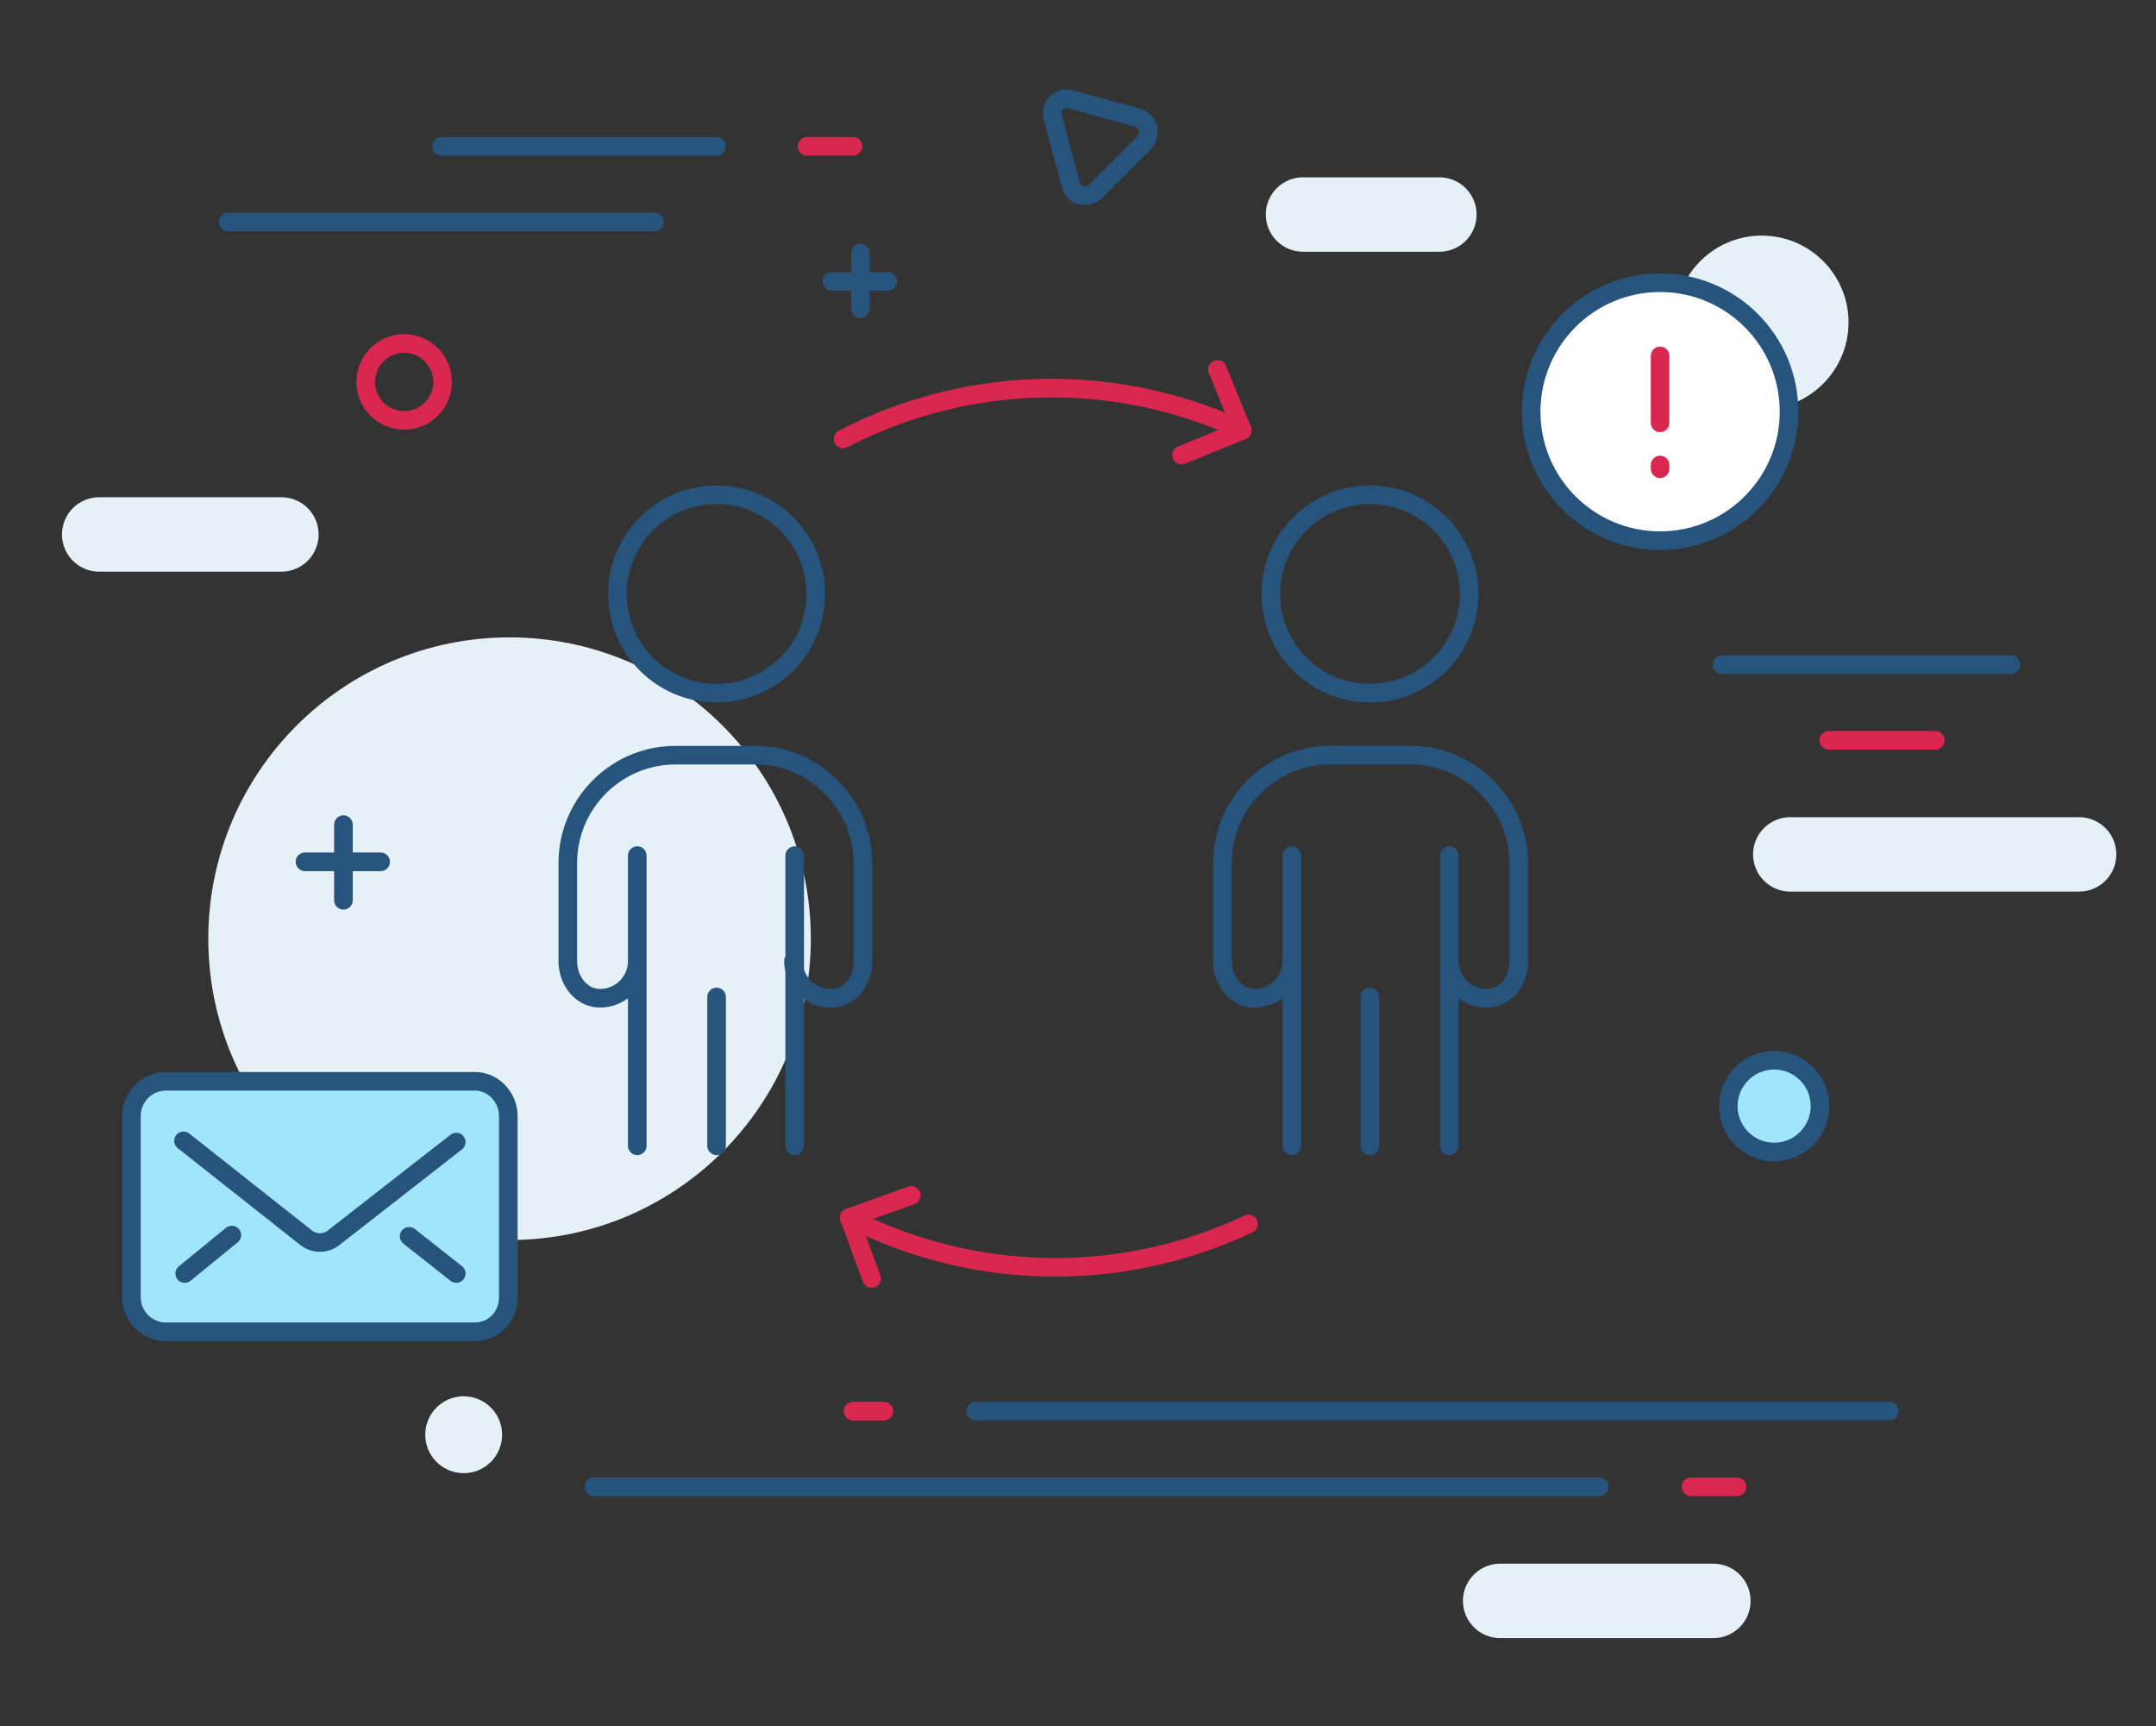 <svg xmlns="http://www.w3.org/2000/svg" xml:space="preserve" id="Layer_1" width="173.9" height="139.2" x="0" y="0" version="1.0">
  <rect width="100%" height="100%" fill="#333333" stroke="none"/>
  <circle cx="41.1" cy="75.7" r="24.3" fill="#E5F1F7"/>
  <circle cx="142.1" cy="26" r="7" fill="#E5F1F7"/>
  <path fill="none" stroke="#E5F1F7" stroke-linecap="round" stroke-linejoin="round" stroke-miterlimit="10" stroke-width="6" d="M167.7 68.9h-23.3M138.2 129.1H121M22.7 43.1H8M116.1 17.3h-11"/>
  <path fill="none" stroke="#26547C" stroke-linecap="round" stroke-linejoin="round" stroke-miterlimit="10" stroke-width="1.5" d="M57.8 11.8H35.6"/>
  <path fill="none" stroke="#D92750" stroke-linecap="round" stroke-linejoin="round" stroke-miterlimit="10" stroke-width="1.5" d="M68.8 11.8h-3.7"/>
  <path fill="none" stroke="#26547C" stroke-linecap="round" stroke-linejoin="round" stroke-miterlimit="10" stroke-width="1.5" d="M52.8 17.9H18.4"/>
  <circle cx="143.1" cy="89.2" r="3.7" fill="#A1E5FB" stroke="#26547C" stroke-linecap="round" stroke-linejoin="round" stroke-miterlimit="10" stroke-width="1.5"/>
  <circle cx="32.6" cy="30.8" r="3.1" fill="none" stroke="#D92750" stroke-linecap="round" stroke-linejoin="round" stroke-miterlimit="10" stroke-width="1.5"/>
  <path fill="none" stroke="#26547C" stroke-linecap="round" stroke-linejoin="round" stroke-miterlimit="10" stroke-width="1.5" d="M91.8 9.5 86.3 8c-.9-.2-1.6.6-1.4 1.4l1.5 5.6c.2.8 1.3 1 1.9.5l4-4c.6-.7.4-1.7-.5-2zM24.6 69.5h6.1M27.7 72.6v-6.1M129 119.9H47.9"/>
  <path fill="none" stroke="#D92750" stroke-linecap="round" stroke-linejoin="round" stroke-miterlimit="10" stroke-width="1.5" d="M140.1 119.9h-3.7"/>
  <path fill="none" stroke="#26547C" stroke-linecap="round" stroke-linejoin="round" stroke-miterlimit="10" stroke-width="1.5" d="M78.7 113.8h73.7"/>
  <path fill="none" stroke="#D92750" stroke-linecap="round" stroke-linejoin="round" stroke-miterlimit="10" stroke-width="1.5" d="M68.8 113.8h2.5"/>
  <path fill="none" stroke="#26547C" stroke-linecap="round" stroke-linejoin="round" stroke-miterlimit="10" stroke-width="1.5" d="M162.2 53.6h-23.3"/>
  <path fill="none" stroke="#D92750" stroke-linecap="round" stroke-linejoin="round" stroke-miterlimit="10" stroke-width="1.5" d="M156.1 59.7h-8.6"/>
  <path fill="none" stroke="#26547C" stroke-linecap="round" stroke-linejoin="round" stroke-miterlimit="10" stroke-width="1.5" d="M67.1 22.7h4.5M69.4 24.9v-4.5"/>
  <circle cx="37.4" cy="115.7" r="3.1" fill="#E5F1F7"/>
  <circle cx="57.8" cy="47.9" r="8" fill="none" stroke="#26547C" stroke-linecap="round" stroke-linejoin="round" stroke-miterlimit="10" stroke-width="1.5"/>
  <path fill="none" stroke="#26547C" stroke-linecap="round" stroke-linejoin="round" stroke-miterlimit="10" stroke-width="1.5" d="M64.1 92.4V77.8h0V69M51.4 69v8.8s0 0 0 0V92.4M51.4 77.5a3 3 0 0 1-3 3c-1.5 0-2.6-1.4-2.6-3v-7.9c0-4.8 3.9-8.7 8.7-8.7H61c4.7 0 8.6 4 8.6 8.7v7.9c0 1.6-1 3-2.6 3a3 3 0 0 1-3-3M57.8 92.4v-12"/>
  <circle cx="110.5" cy="47.9" r="8" fill="none" stroke="#26547C" stroke-linecap="round" stroke-linejoin="round" stroke-miterlimit="10" stroke-width="1.5"/>
  <path fill="none" stroke="#26547C" stroke-linecap="round" stroke-linejoin="round" stroke-miterlimit="10" stroke-width="1.5" d="M116.9 92.4V77.8h0V69M104.2 69v8.8s0 0 0 0V92.4M104.2 77.5a3 3 0 0 1-3 3c-1.5 0-2.6-1.4-2.6-3v-7.9c0-4.8 3.9-8.7 8.7-8.7h6.5c4.8 0 8.7 4 8.7 8.7v7.9c0 1.6-1 3-2.7 3a3 3 0 0 1-2.9-3M110.5 92.4v-12"/>
  <path fill="none" stroke="#D92750" stroke-linecap="round" stroke-linejoin="round" stroke-miterlimit="10" stroke-width="1.5" d="m95.3 36.7 4.9-2-2-4.9"/>
  <path fill="none" stroke="#D92750" stroke-linecap="round" stroke-linejoin="round" stroke-miterlimit="10" stroke-width="1.5" d="M100.2 34.7a36.5 36.5 0 0 0-32.2.7M73.5 96.4l-5 1.8 1.8 4.9"/>
  <path fill="none" stroke="#D92750" stroke-linecap="round" stroke-linejoin="round" stroke-miterlimit="10" stroke-width="1.5" d="M68.5 98.2a36.5 36.5 0 0 0 32.2.5"/>
  <circle cx="133.9" cy="33.2" r="10.4" fill="#FFF" stroke="#26547C" stroke-linecap="round" stroke-linejoin="round" stroke-miterlimit="10" stroke-width="1.5"/>
  <path fill="none" stroke="#D92750" stroke-linecap="round" stroke-linejoin="round" stroke-miterlimit="10" stroke-width="1.5" d="M133.9 28.7v5.4M133.9 37.5v.3"/>
  <path fill="#A1E5FB" stroke="#26547C" stroke-linecap="round" stroke-linejoin="round" stroke-miterlimit="10" stroke-width="1.5" d="M34.9 87.2h3.4c1.5 0 2.7 1.3 2.7 2.8v14.6c0 1.6-1.2 2.8-2.7 2.8h-25a2.8 2.8 0 0 1-2.7-2.8V90c0-1.5 1.2-2.8 2.8-2.8h21.5z"/>
  <path fill="none" stroke="#26547C" stroke-linecap="round" stroke-linejoin="round" stroke-miterlimit="10" stroke-width="1.5" d="m14.8 92 10 7.9c.6.4 1.4.4 2 0l10-7.8M18.7 99.6l-3.8 3.1M33 99.7l3.8 3"/>
</svg>
